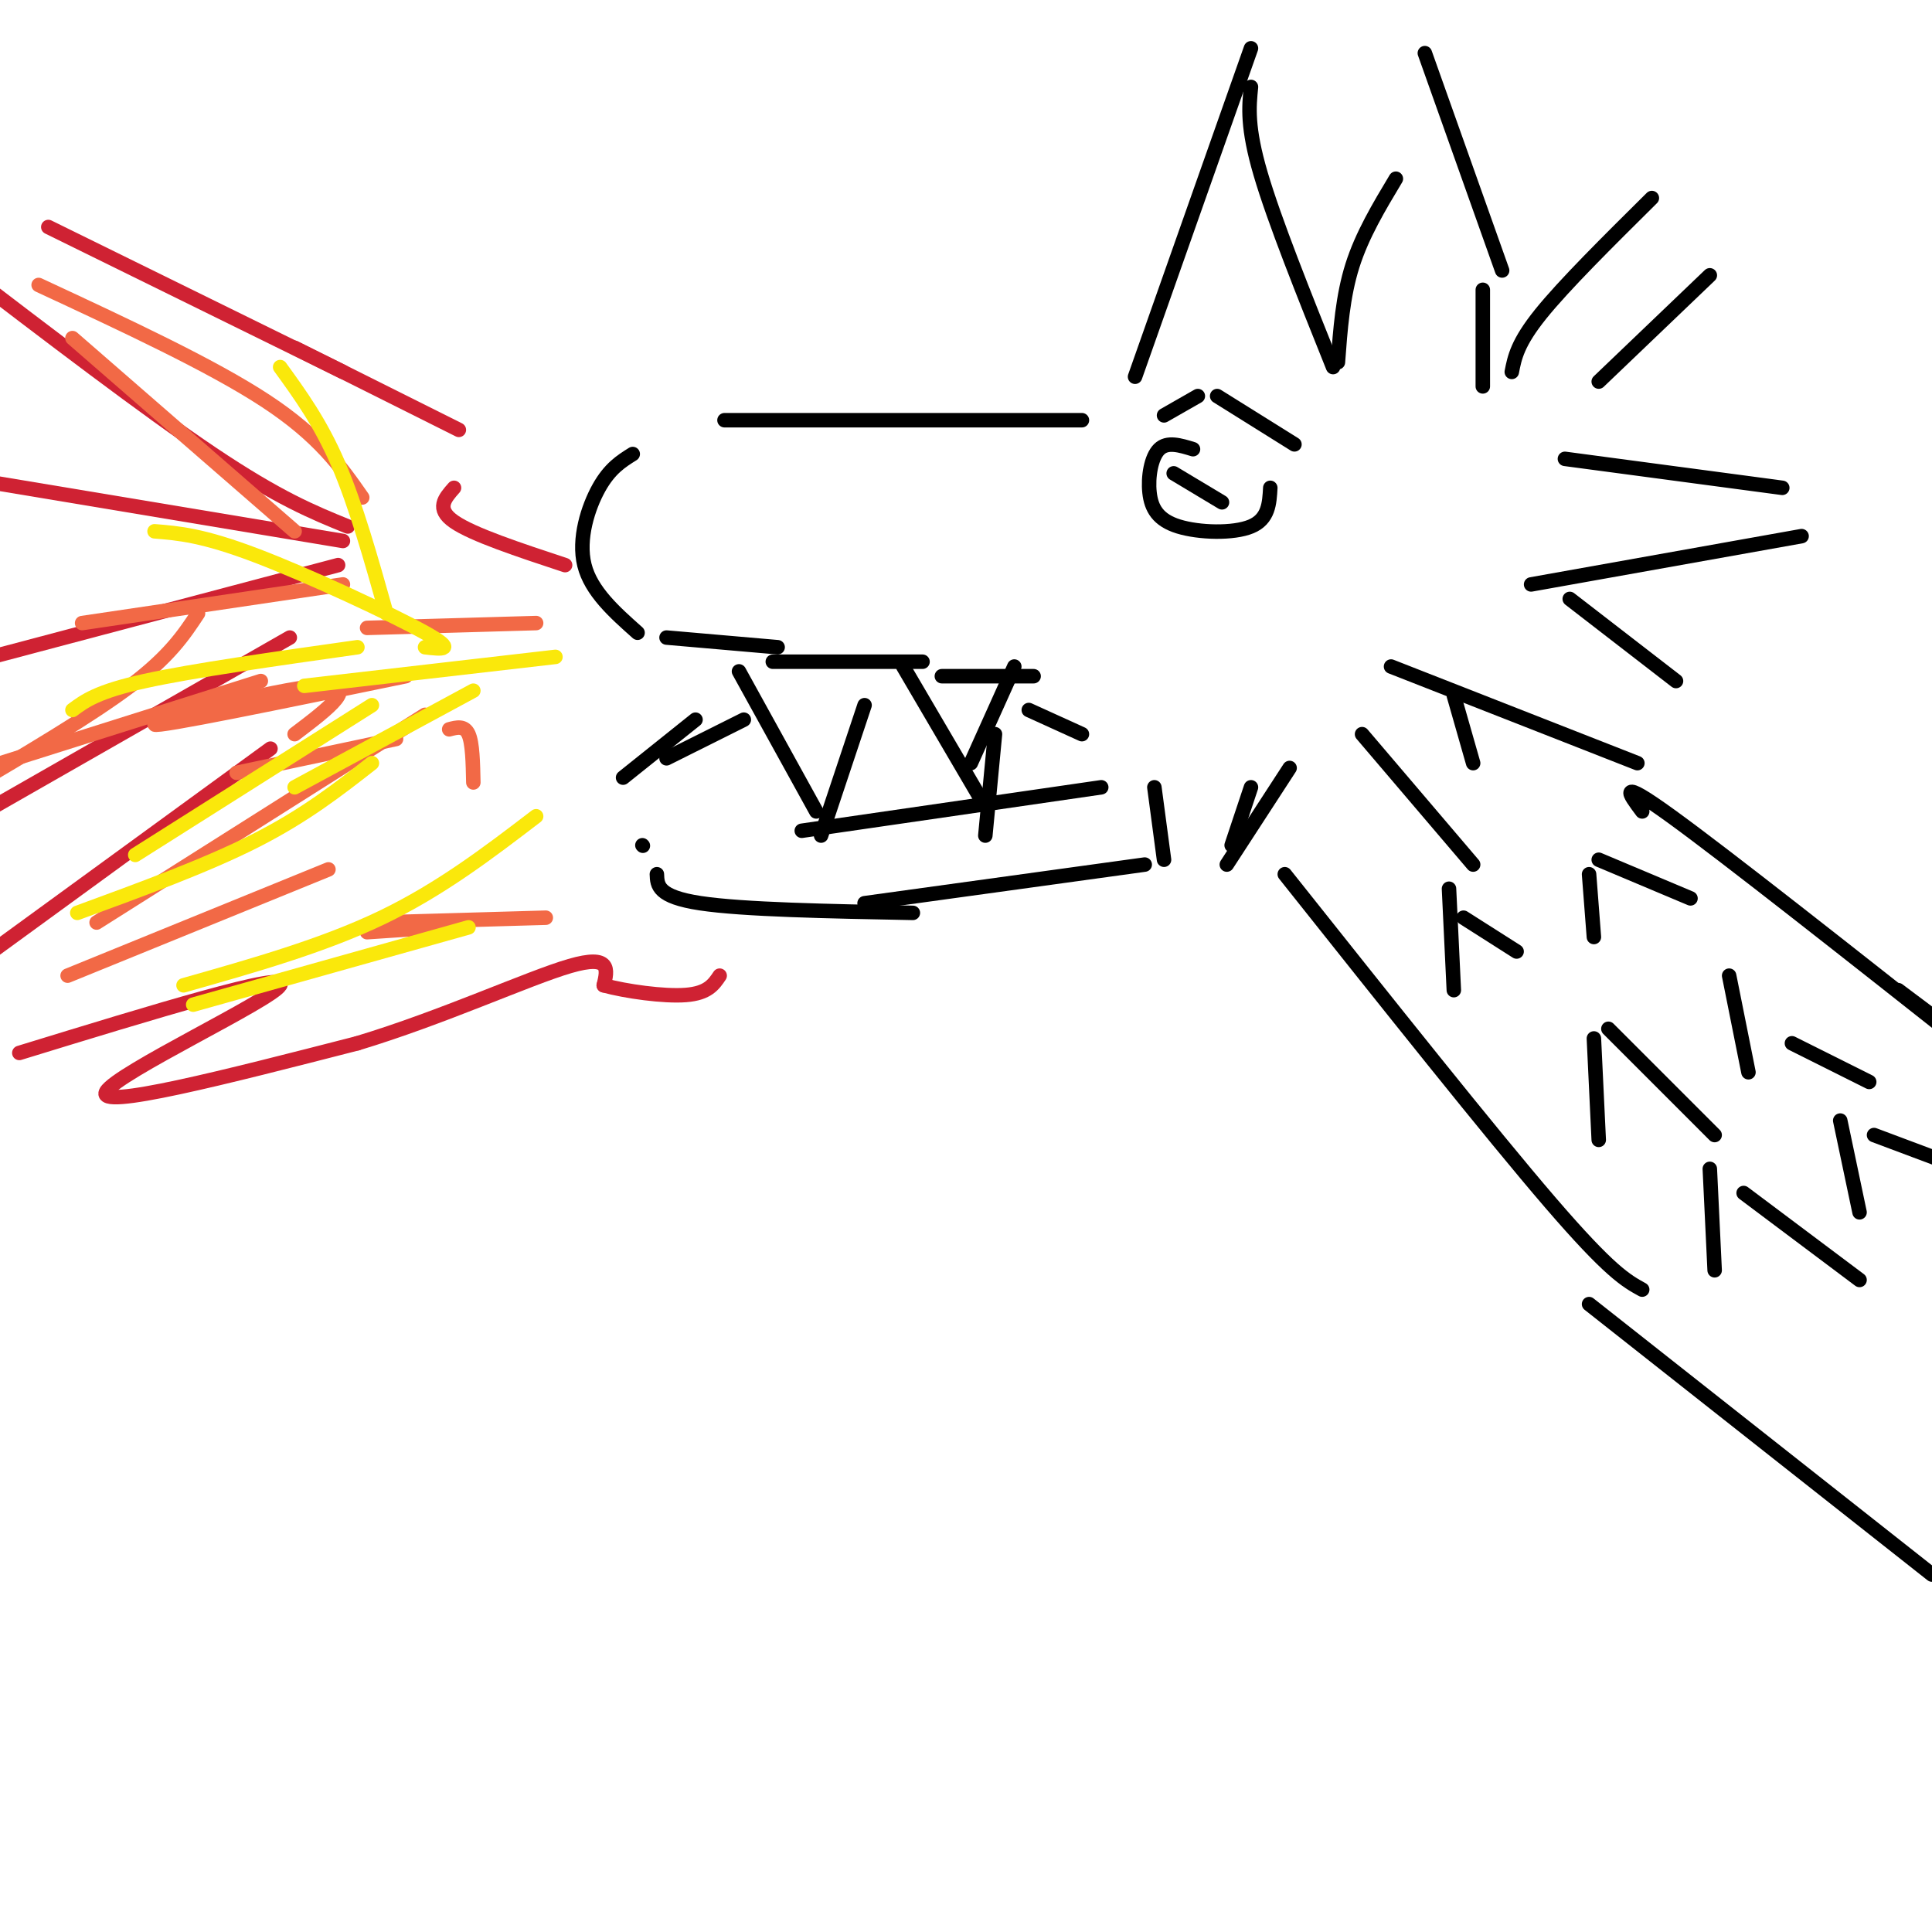 <svg viewBox='0 0 400 400' version='1.1' xmlns='http://www.w3.org/2000/svg' xmlns:xlink='http://www.w3.org/1999/xlink'><g fill='none' stroke='#000000' stroke-width='3' stroke-linecap='round' stroke-linejoin='round'><path d='M235,78c0.000,0.000 24.000,-68.000 24,-68'/><path d='M259,18c-0.417,4.167 -0.833,8.333 2,18c2.833,9.667 8.917,24.833 15,40'/><path d='M277,75c0.500,-6.833 1.000,-13.667 3,-20c2.000,-6.333 5.500,-12.167 9,-18'/><path d='M295,11c0.000,0.000 16.000,45.000 16,45'/><path d='M307,60c0.000,0.000 0.000,20.000 0,20'/><path d='M313,77c0.583,-3.000 1.167,-6.000 6,-12c4.833,-6.000 13.917,-15.000 23,-24'/><path d='M354,57c0.000,0.000 -23.000,22.000 -23,22'/><path d='M324,95c0.000,0.000 45.000,6.000 45,6'/><path d='M373,111c0.000,0.000 -56.000,10.000 -56,10'/><path d='M325,124c0.000,0.000 22.000,17.000 22,17'/><path d='M339,158c0.000,0.000 -51.000,-20.000 -51,-20'/><path d='M301,144c0.000,0.000 4.000,14.000 4,14'/><path d='M305,179c0.000,0.000 -23.000,-27.000 -23,-27'/><path d='M259,163c0.000,0.000 -4.000,12.000 -4,12'/><path d='M267,159c0.000,0.000 -13.000,20.000 -13,20'/><path d='M241,178c0.000,0.000 -2.000,-15.000 -2,-15'/><path d='M224,87c0.000,0.000 -74.000,0.000 -74,0'/><path d='M131,94c-2.378,1.489 -4.756,2.978 -7,7c-2.244,4.022 -4.356,10.578 -3,16c1.356,5.422 6.178,9.711 11,14'/><path d='M160,137c0.000,0.000 31.000,0.000 31,0'/><path d='M213,147c0.000,0.000 11.000,5.000 11,5'/><path d='M153,139c0.000,0.000 16.000,29.000 16,29'/><path d='M170,173c0.000,0.000 9.000,-27.000 9,-27'/><path d='M187,138c0.000,0.000 17.000,29.000 17,29'/><path d='M204,173c0.000,0.000 2.000,-21.000 2,-21'/><path d='M210,138c0.000,0.000 -9.000,20.000 -9,20'/><path d='M195,140c0.000,0.000 19.000,0.000 19,0'/><path d='M228,163c0.000,0.000 -62.000,9.000 -62,9'/><path d='M136,181c0.083,2.333 0.167,4.667 9,6c8.833,1.333 26.417,1.667 44,2'/><path d='M179,187c0.000,0.000 58.000,-8.000 58,-8'/><path d='M266,181c21.333,26.833 42.667,53.667 55,68c12.333,14.333 15.667,16.167 19,18'/><path d='M393,205c0.000,0.000 28.000,21.000 28,21'/><path d='M340,168c-2.750,-3.667 -5.500,-7.333 6,1c11.500,8.333 37.250,28.667 63,49'/><path d='M329,270c0.000,0.000 71.000,56.000 71,56'/><path d='M331,236c0.000,0.000 -1.000,-21.000 -1,-21'/><path d='M333,213c0.000,0.000 22.000,22.000 22,22'/><path d='M355,263c0.000,0.000 -1.000,-21.000 -1,-21'/><path d='M361,247c0.000,0.000 24.000,18.000 24,18'/><path d='M362,222c0.000,0.000 -4.000,-20.000 -4,-20'/><path d='M371,216c0.000,0.000 16.000,8.000 16,8'/><path d='M385,251c0.000,0.000 -4.000,-19.000 -4,-19'/><path d='M388,235c0.000,0.000 16.000,6.000 16,6'/><path d='M301,205c0.000,0.000 -1.000,-21.000 -1,-21'/><path d='M303,190c0.000,0.000 11.000,7.000 11,7'/><path d='M330,194c0.000,0.000 -1.000,-13.000 -1,-13'/><path d='M331,178c0.000,0.000 19.000,8.000 19,8'/><path d='M247,93c-2.663,-0.820 -5.327,-1.640 -7,0c-1.673,1.640 -2.356,5.738 -2,9c0.356,3.262 1.750,5.686 6,7c4.250,1.314 11.357,1.518 15,0c3.643,-1.518 3.821,-4.759 4,-8'/><path d='M243,98c0.000,0.000 10.000,6.000 10,6'/><path d='M241,86c0.000,0.000 7.000,-4.000 7,-4'/><path d='M252,82c0.000,0.000 16.000,10.000 16,10'/><path d='M133,175c0.000,0.000 0.100,0.100 0.1,0.1'/><path d='M154,149c0.000,0.000 -16.000,8.000 -16,8'/><path d='M144,149c0.000,0.000 -15.000,12.000 -15,12'/><path d='M138,132c0.000,0.000 23.000,2.000 23,2'/></g>
<g fill='none' stroke='#cf2233' stroke-width='3' stroke-linecap='round' stroke-linejoin='round'><path d='M72,109c-7.167,-2.917 -14.333,-5.833 -28,-15c-13.667,-9.167 -33.833,-24.583 -54,-40'/><path d='M71,112c0.000,0.000 -84.000,-14.000 -84,-14'/><path d='M70,117c0.000,0.000 -83.000,22.000 -83,22'/><path d='M60,132c0.000,0.000 -63.000,36.000 -63,36'/><path d='M56,155c0.000,0.000 -70.000,51.000 -70,51'/><path d='M4,218c27.956,-8.578 55.911,-17.156 54,-14c-1.911,3.156 -33.689,18.044 -36,22c-2.311,3.956 24.844,-3.022 52,-10'/><path d='M74,216c17.556,-5.289 35.444,-13.511 44,-16c8.556,-2.489 7.778,0.756 7,4'/><path d='M125,204c4.556,1.244 12.444,2.356 17,2c4.556,-0.356 5.778,-2.178 7,-4'/><path d='M10,47c0.000,0.000 61.000,30.000 61,30'/><path d='M61,72c0.000,0.000 34.000,17.000 34,17'/><path d='M94,101c-1.917,2.167 -3.833,4.333 0,7c3.833,2.667 13.417,5.833 23,9'/></g>
<g fill='none' stroke='#f26946' stroke-width='3' stroke-linecap='round' stroke-linejoin='round'><path d='M75,103c-4.417,-6.333 -8.833,-12.667 -20,-20c-11.167,-7.333 -29.083,-15.667 -47,-24'/><path d='M15,70c0.000,0.000 46.000,40.000 46,40'/><path d='M71,121c0.000,0.000 -54.000,8.000 -54,8'/><path d='M41,127c-2.917,4.417 -5.833,8.833 -14,15c-8.167,6.167 -21.583,14.083 -35,22'/><path d='M54,141c0.000,0.000 -57.000,18.000 -57,18'/><path d='M84,140c-25.844,5.333 -51.689,10.667 -52,10c-0.311,-0.667 24.911,-7.333 34,-8c9.089,-0.667 2.044,4.667 -5,10'/><path d='M88,148c0.000,0.000 -68.000,43.000 -68,43'/><path d='M68,180c0.000,0.000 -54.000,22.000 -54,22'/><path d='M76,193c0.000,0.000 15.000,-1.000 15,-1'/><path d='M78,191c0.000,0.000 35.000,-1.000 35,-1'/><path d='M49,160c0.000,0.000 33.000,-7.000 33,-7'/><path d='M76,130c0.000,0.000 35.000,-1.000 35,-1'/><path d='M93,151c1.583,-0.417 3.167,-0.833 4,1c0.833,1.833 0.917,5.917 1,10'/></g>
<g fill='none' stroke='#fae80b' stroke-width='3' stroke-linecap='round' stroke-linejoin='round'><path d='M88,134c3.422,0.400 6.844,0.800 0,-3c-6.844,-3.800 -23.956,-11.800 -35,-16c-11.044,-4.200 -16.022,-4.600 -21,-5'/><path d='M80,127c-3.167,-11.250 -6.333,-22.500 -10,-31c-3.667,-8.500 -7.833,-14.250 -12,-20'/><path d='M74,134c-17.083,2.417 -34.167,4.833 -44,7c-9.833,2.167 -12.417,4.083 -15,6'/><path d='M77,146c0.000,0.000 -49.000,31.000 -49,31'/><path d='M77,158c-6.917,5.417 -13.833,10.833 -24,16c-10.167,5.167 -23.583,10.083 -37,15'/><path d='M111,169c-9.917,7.583 -19.833,15.167 -32,21c-12.167,5.833 -26.583,9.917 -41,14'/><path d='M97,192c0.000,0.000 -57.000,16.000 -57,16'/><path d='M98,143c0.000,0.000 -37.000,20.000 -37,20'/><path d='M115,136c0.000,0.000 -52.000,6.000 -52,6'/></g>
</svg>